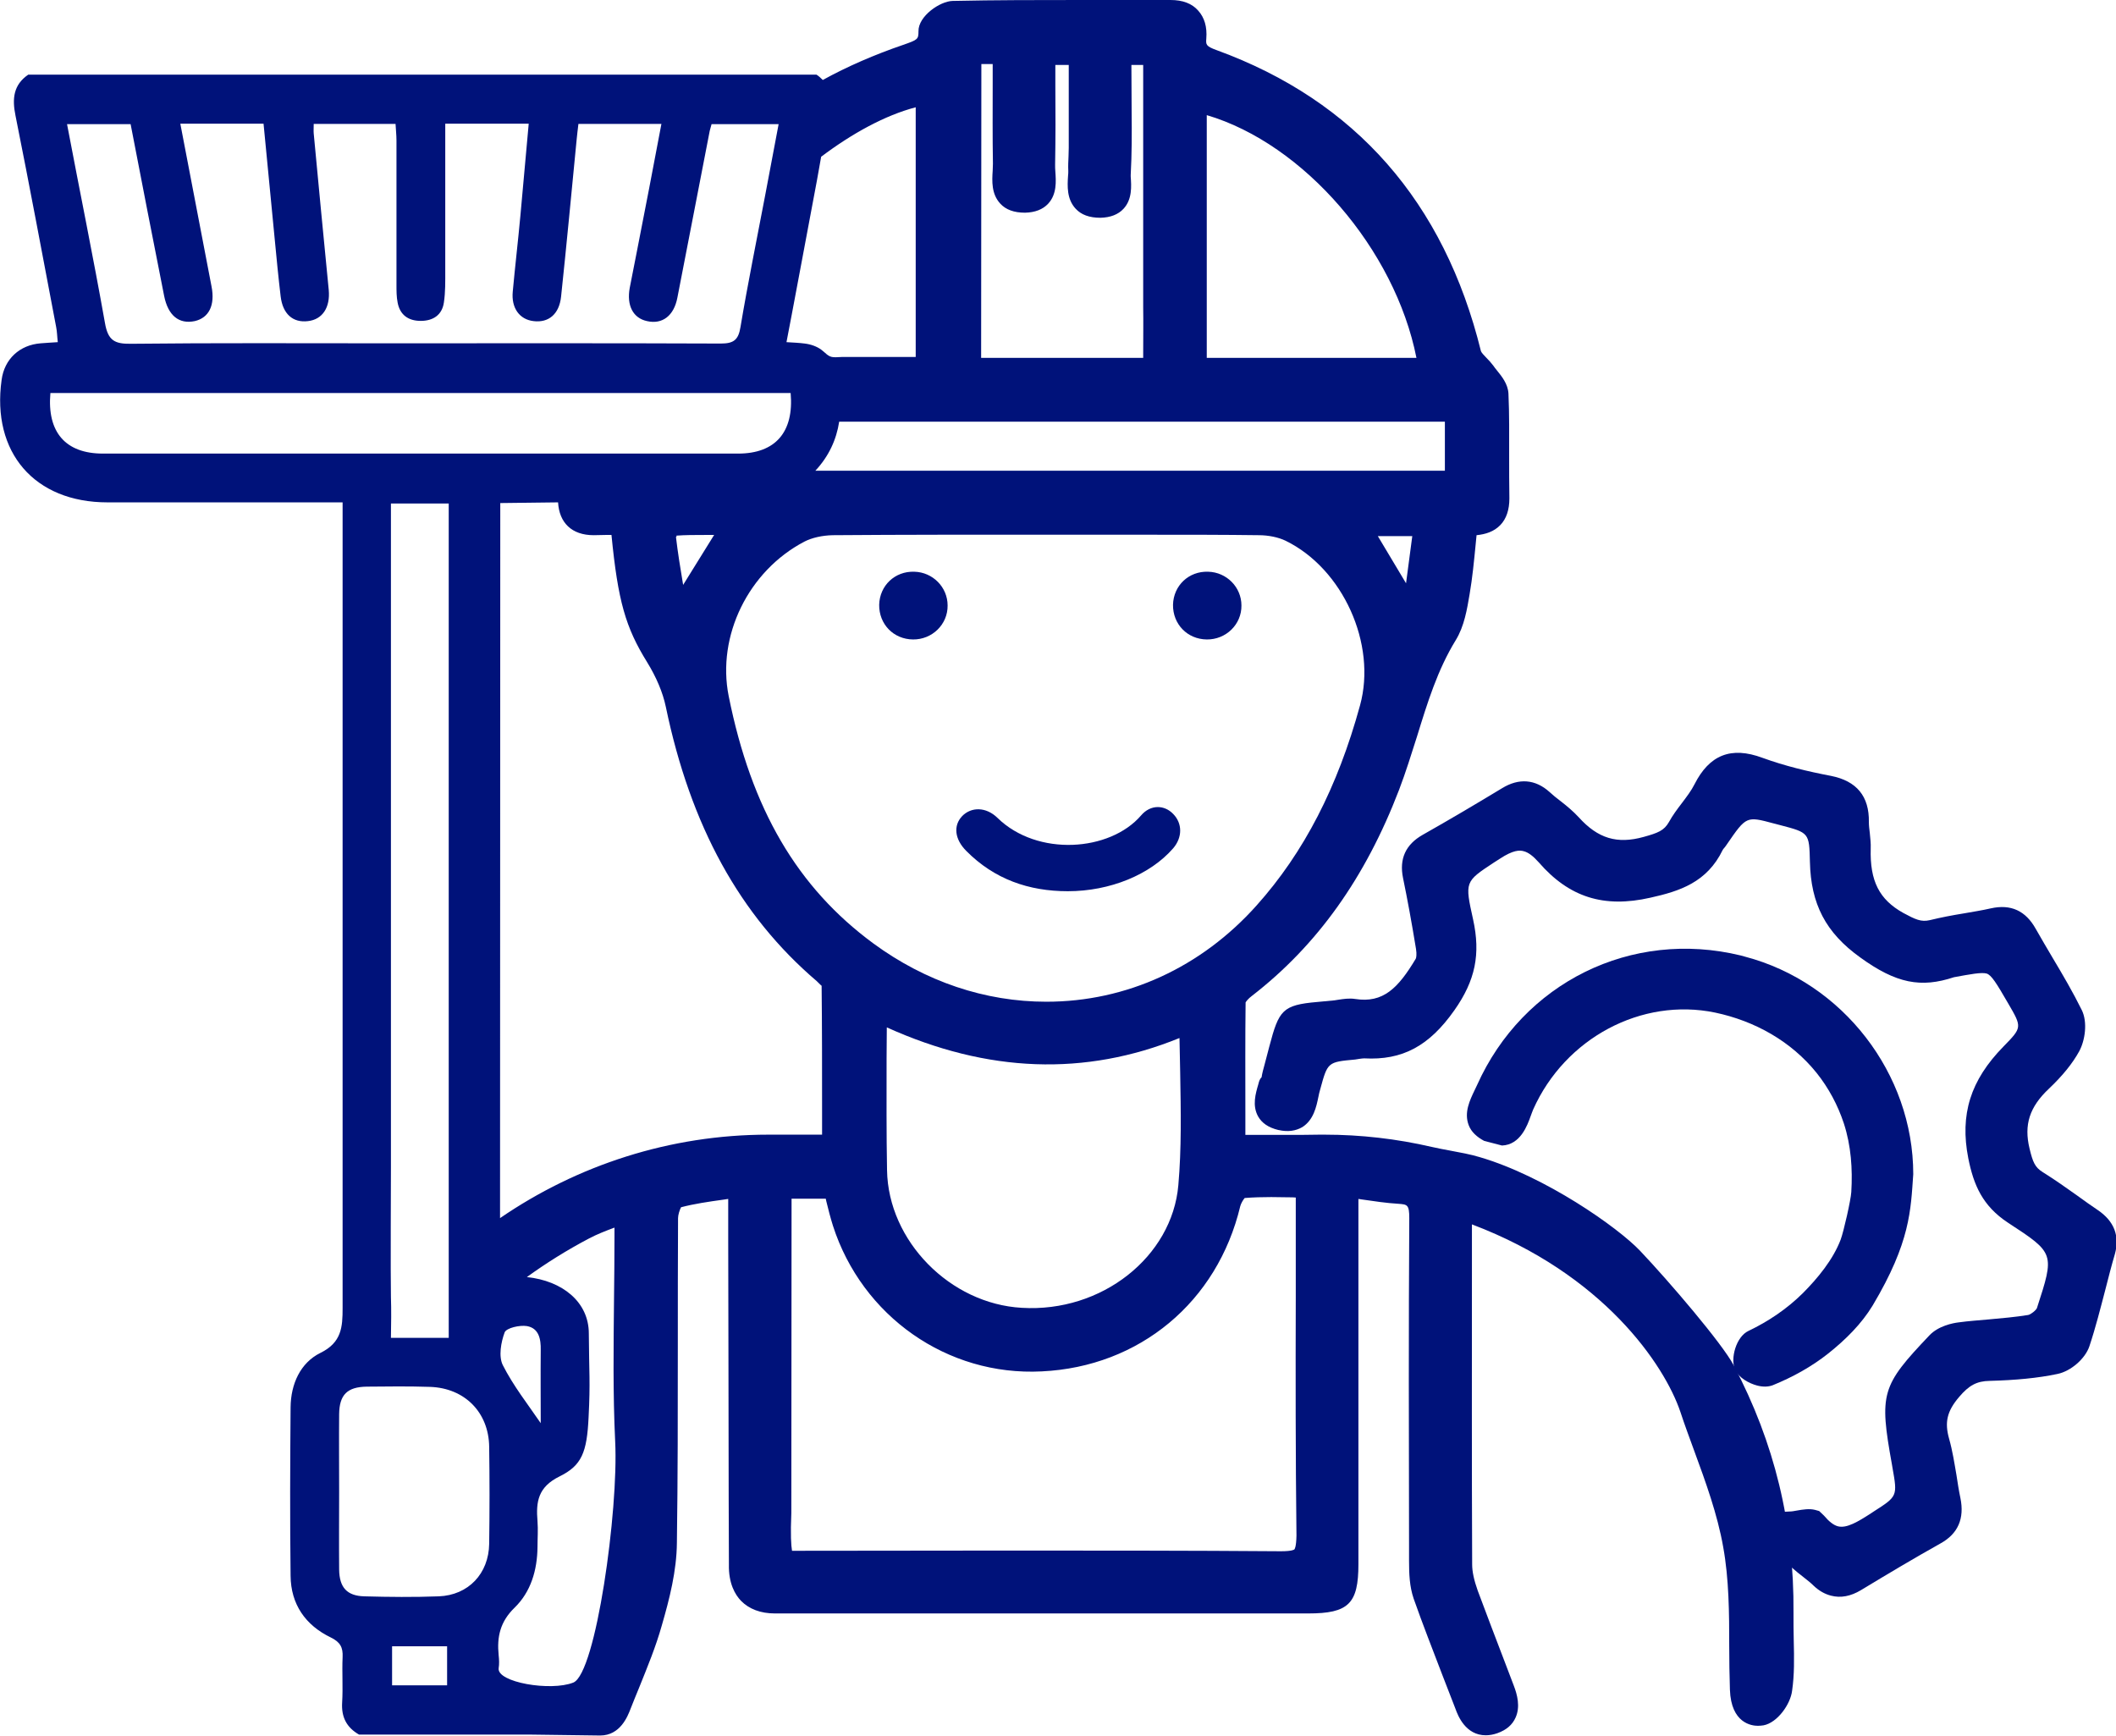 <?xml version="1.0" encoding="UTF-8"?> <!-- Generator: Adobe Illustrator 28.1.0, SVG Export Plug-In . SVG Version: 6.00 Build 0) --> <svg xmlns="http://www.w3.org/2000/svg" xmlns:xlink="http://www.w3.org/1999/xlink" id="Layer_1" x="0px" y="0px" viewBox="0 0 91.53 75.08" style="enable-background:new 0 0 91.53 75.08;" xml:space="preserve"> <style type="text/css"> .st0{fill-rule:evenodd;clip-rule:evenodd;fill:#00127A;} .st1{fill:#00127A;} </style> <g> <g> <path class="st0" d="M46.19,38.55c-1.69,0-3.18-0.52-4.39-1.74c-0.51-0.51-0.57-1.1-0.18-1.51c0.39-0.4,1.03-0.41,1.53,0.08 c1.72,1.68,4.86,1.46,6.21-0.11c0.41-0.48,1.01-0.46,1.39-0.06c0.4,0.41,0.4,1.01,0,1.48C49.75,37.84,48.01,38.55,46.19,38.55z"></path> <path class="st0" d="M52.2,27.66c-0.84-0.01-1.47-0.66-1.46-1.5c0.02-0.83,0.68-1.46,1.52-1.43c0.8,0.02,1.44,0.67,1.44,1.46 C53.71,27.01,53.03,27.67,52.2,27.66z"></path> <path class="st0" d="M39.49,27.66c-0.84-0.01-1.47-0.66-1.46-1.5c0.02-0.83,0.68-1.46,1.52-1.43c0.8,0.02,1.44,0.67,1.44,1.46 C41,27.01,40.32,27.67,39.49,27.66z"></path> </g> <g> <path class="st1" d="M54.43,46.9c-0.12,0.41-0.27,0.92-0.01,1.39c0.16,0.28,0.43,0.48,0.88,0.59h0.01 c0.4,0.09,0.74,0.04,1.03-0.13c0.48-0.31,0.6-0.87,0.69-1.31c0.02-0.1,0.04-0.2,0.08-0.33c0.32-1.17,0.32-1.17,1.51-1.28 l0.19-0.03c0.07-0.01,0.15-0.02,0.2-0.02c1.65,0.09,2.81-0.53,3.9-2.08c0.91-1.29,1.14-2.43,0.81-3.93 c-0.36-1.63-0.36-1.63,0.9-2.46l0.25-0.16c0.59-0.39,0.87-0.38,1.04-0.33c0.2,0.05,0.41,0.21,0.65,0.48 c1.31,1.51,2.81,1.99,4.83,1.53c1.26-0.28,2.45-0.66,3.13-2.07c0.02-0.03,0.04-0.06,0.07-0.09c0.04-0.05,0.08-0.1,0.11-0.15 c0.84-1.22,0.84-1.22,2.03-0.9L77,35.69c1.26,0.33,1.26,0.33,1.29,1.59c0.04,1.82,0.68,3.06,2.17,4.13 c1.57,1.14,2.64,1.33,4.06,0.86c0.71-0.13,1.18-0.22,1.41-0.16c0.21,0.06,0.43,0.42,0.94,1.3c0.6,1.03,0.6,1.03-0.21,1.86 c-1.43,1.46-1.89,2.94-1.52,4.83c0.23,1.15,0.61,2.06,1.72,2.79c2.02,1.32,2.02,1.32,1.25,3.69c-0.04,0.1-0.27,0.28-0.38,0.3 c-0.56,0.09-1.13,0.14-1.69,0.19c-0.44,0.04-0.88,0.07-1.32,0.13c-0.25,0.03-0.87,0.15-1.26,0.56c-2.08,2.19-2.18,2.5-1.62,5.6 l0.02,0.12c0.22,1.24,0.22,1.24-0.81,1.9l-0.12,0.08c-0.56,0.36-1.05,0.66-1.43,0.56c-0.19-0.05-0.39-0.21-0.6-0.46l-0.21-0.2 l-0.18-0.05c-0.24-0.06-0.51-0.02-0.79,0.03c-0.11,0.02-0.21,0.04-0.31,0.04l-0.57,0.03l0.04,0.57c0.01,0.1,0,0.2,0,0.3 c-0.01,0.34-0.03,0.75,0.22,1.08c0.26,0.35,0.58,0.6,0.9,0.85c0.15,0.12,0.31,0.24,0.44,0.37c0.24,0.23,0.49,0.37,0.76,0.44 c0.42,0.11,0.85,0.03,1.3-0.24c1.14-0.69,2.28-1.37,3.44-2.02c0.76-0.42,1.04-1.08,0.86-1.96c-0.07-0.33-0.12-0.66-0.17-0.99 c-0.09-0.52-0.17-1.05-0.32-1.58c-0.2-0.71-0.09-1.19,0.43-1.8c0.43-0.51,0.77-0.69,1.32-0.7c1.12-0.03,2.09-0.12,2.94-0.3 c0.58-0.12,1.2-0.66,1.38-1.2c0.27-0.81,0.48-1.65,0.69-2.45c0.13-0.51,0.26-1.02,0.41-1.53c0.22-0.79-0.03-1.43-0.74-1.91 c-0.3-0.2-0.59-0.41-0.88-0.62c-0.49-0.35-0.99-0.7-1.5-1.02c-0.34-0.21-0.43-0.44-0.57-1.02c-0.25-1.03,0-1.8,0.84-2.59 c0.59-0.56,1.02-1.09,1.31-1.62c0.25-0.46,0.37-1.25,0.11-1.78c-0.38-0.77-0.82-1.52-1.25-2.24c-0.25-0.42-0.5-0.85-0.74-1.27 c-0.44-0.79-1.08-1.08-1.94-0.89c-0.39,0.09-0.79,0.15-1.18,0.22c-0.49,0.08-0.97,0.17-1.46,0.29c-0.38,0.09-0.63-0.03-1.15-0.31 c-1.04-0.58-1.45-1.38-1.41-2.79c0.01-0.22-0.02-0.45-0.04-0.67c-0.02-0.16-0.04-0.32-0.04-0.47c0.02-1.12-0.53-1.78-1.64-2 c-1-0.19-2-0.43-2.96-0.78c-1.37-0.51-2.3-0.12-2.94,1.14c-0.14,0.28-0.34,0.54-0.55,0.82c-0.2,0.26-0.4,0.53-0.56,0.82 c-0.21,0.37-0.48,0.47-1.09,0.64c-1.15,0.32-1.98,0.07-2.81-0.85c-0.25-0.27-0.53-0.5-0.8-0.71c-0.16-0.12-0.32-0.25-0.46-0.38 c-0.62-0.56-1.33-0.61-2.05-0.17c-1.14,0.69-2.29,1.37-3.44,2.02c-0.74,0.42-1.02,1.04-0.85,1.87c0.19,0.92,0.37,1.9,0.56,3.06 c0.04,0.24,0.01,0.4-0.01,0.43c-0.76,1.27-1.41,1.93-2.62,1.74c-0.26-0.04-0.5,0-0.71,0.03l-0.19,0.03 c-0.29,0.03-0.53,0.05-0.74,0.07c-1.51,0.13-1.66,0.36-2.07,1.91l-0.21,0.8c-0.05,0.18-0.1,0.36-0.13,0.55 C54.49,46.67,54.46,46.78,54.43,46.9z"></path> <path class="st1" d="M82.76,50.79c0-4.35-3.05-8.3-7.28-9.41l-0.18-0.05c-4.73-1.15-9.42,1.17-11.41,5.61l-0.1,0.21 c-0.21,0.44-0.47,0.97-0.26,1.52c0.11,0.29,0.35,0.51,0.67,0.68l0.77,0.2c0.8-0.03,1.1-0.88,1.24-1.27 c0.04-0.1,0.07-0.2,0.11-0.29c1.38-3.09,4.69-4.85,7.87-4.19c1.71,0.36,3.29,1.24,4.39,2.61c0.52,0.65,0.92,1.4,1.18,2.19 c0.31,0.96,0.38,1.96,0.32,2.96c-0.02,0.35-0.33,1.71-0.46,2.06c-0.33,0.87-1,1.68-1.65,2.33c-0.68,0.67-1.48,1.21-2.34,1.62 c-0.53,0.25-0.79,1.19-0.58,1.67c0.16,0.36,0.61,0.6,0.95,0.69c0.26,0.07,0.49,0.06,0.68-0.01c0.86-0.35,1.68-0.8,2.41-1.38 c0.74-0.59,1.43-1.27,1.92-2.08C82.64,53.72,82.65,52.34,82.76,50.79z"></path> </g> <path class="st0" d="M77.59,70.93c-0.01-0.36-0.01-0.74-0.01-1.17c0.03-3.85-0.82-7.35-2.59-10.71c-0.5-0.94-2.77-3.6-4.05-4.95 c-0.96-1.01-4.1-3.22-6.94-4.05c-0.4-0.12-0.84-0.2-1.27-0.28c-0.27-0.05-0.54-0.1-0.8-0.16c-1.51-0.35-3.07-0.53-4.64-0.53h-0.21 c-0.47,0.01-0.93,0.01-1.4,0.01h-1.81V48.2c0-1.67-0.01-3.29,0.01-4.84c0.02-0.04,0.12-0.17,0.27-0.28 c2.83-2.19,4.91-5.11,6.37-8.92c0.29-0.76,0.53-1.54,0.77-2.29c0.46-1.49,0.89-2.89,1.68-4.18c0.37-0.6,0.49-1.34,0.6-1.99 c0.12-0.7,0.19-1.42,0.26-2.14l0.04-0.41c0.39-0.04,0.75-0.15,1.03-0.44c0.26-0.27,0.39-0.66,0.39-1.15 c-0.01-0.62-0.01-1.25-0.01-1.87c0-0.89,0.01-1.77-0.03-2.66c-0.02-0.42-0.29-0.75-0.5-1.01c-0.06-0.07-0.11-0.14-0.16-0.21 c-0.09-0.12-0.2-0.24-0.31-0.35c-0.08-0.08-0.2-0.21-0.22-0.27C62.47,8.74,58.63,4.36,52.63,2.17c-0.47-0.17-0.47-0.24-0.45-0.5 c0.04-0.51-0.08-0.91-0.35-1.21C51.56,0.15,51.16,0,50.63,0h-3.04h-0.81c-1.86,0-3.71,0-5.57,0.04c-0.55,0.01-1.49,0.66-1.48,1.31 c0,0.35-0.03,0.37-0.66,0.59c-1.23,0.42-2.43,0.94-3.48,1.52c-0.08-0.08-0.16-0.16-0.27-0.23H1.22C0.58,3.67,0.52,4.27,0.67,5 c0.61,3.04,1.18,6.1,1.76,9.15c0.04,0.2,0.04,0.4,0.07,0.65c-0.29,0.02-0.51,0.03-0.74,0.05c-0.91,0.07-1.57,0.68-1.69,1.58 c-0.44,3.14,1.42,5.3,4.58,5.3c3.11,0,6.22,0,9.33,0h0.84v0.88c0,9.1,0,33.15,0,33.97s-0.04,1.49-0.96,1.94 c-0.87,0.43-1.28,1.35-1.29,2.35c-0.02,2.43-0.03,4.86,0,7.29c0.01,1.23,0.64,2.14,1.74,2.67c0.41,0.2,0.53,0.43,0.51,0.85 c-0.03,0.65,0.02,1.31-0.02,1.96c-0.04,0.63,0.19,1.08,0.73,1.39h7.37c0,0,2.9,0.04,3.06,0.04c0.87,0,1.19-0.83,1.31-1.14 c0.12-0.31,0.25-0.62,0.38-0.94c0.35-0.87,0.72-1.76,0.98-2.69c0.33-1.14,0.64-2.35,0.65-3.57c0.04-2.84,0.04-5.67,0.04-8.51 c0-1.84,0-3.69,0.01-5.53c0-0.14,0.07-0.36,0.13-0.47c0.57-0.15,1.19-0.24,1.84-0.33c0.07-0.01,0.13-0.02,0.2-0.03v1.85 c0,2,0.02,7.59,0.02,11.06l0.01,2.9c-0.02,0.82,0.27,1.31,0.52,1.57c0.35,0.36,0.85,0.55,1.47,0.55h19.42h3.65 c1.74,0,2.17-0.42,2.17-2.13v-15.8l0.13,0.02c0.56,0.08,1.08,0.16,1.6,0.19c0.38,0.03,0.47,0.03,0.47,0.62 c-0.03,4.72-0.02,9.44-0.01,14.15v0.67c0,0.57,0.02,1.11,0.2,1.64c0.39,1.11,0.82,2.2,1.24,3.3l0.57,1.47 c0.1,0.28,0.43,1.14,1.31,1.14c0.16,0,0.33-0.03,0.5-0.09c0.39-0.14,0.65-0.36,0.79-0.68c0.21-0.47,0.07-0.99-0.08-1.38l-0.4-1.05 c-0.39-1.02-0.78-2.04-1.16-3.06c-0.16-0.45-0.24-0.82-0.24-1.13c-0.02-4.36-0.01-8.72-0.01-13.08v-1.63l0,0 c5.68,2.15,8.33,6.07,9.02,8.12c0.18,0.55,0.39,1.11,0.59,1.66c0.5,1.36,1.01,2.76,1.26,4.18c0.25,1.38,0.26,2.86,0.26,4.29 c0,0.63,0.01,1.25,0.03,1.88c0.05,1.45,0.94,1.56,1.21,1.56c0.08,0,0.16-0.01,0.24-0.02c0.6-0.11,1.17-0.91,1.24-1.5 C77.62,72.44,77.61,71.74,77.59,70.93z M58.83,30.51c-0.97,3.54-2.43,6.37-4.47,8.65c-2.4,2.69-5.64,4.17-9.1,4.17 c-2.65,0-5.23-0.87-7.48-2.52c-3.29-2.42-5.28-5.81-6.26-10.7c-0.52-2.6,0.85-5.41,3.27-6.68c0.33-0.17,0.77-0.27,1.23-0.28 c1.53-0.01,3.07-0.02,4.6-0.02h4.61h4.66c1.52,0,3.04,0,4.56,0.02c0.42,0,0.85,0.09,1.16,0.24C58.09,24.6,59.56,27.86,58.83,30.51z M50.97,51.27c-0.27,3.09-3.31,5.51-6.77,5.3c-3.1-0.17-5.78-2.89-5.83-5.95c-0.03-1.59-0.02-3.18-0.02-4.82l0.01-1.36 c4.36,1.97,8.58,2.12,12.66,0.46c0.01,0.5,0.02,0.99,0.03,1.48C51.08,48.08,51.11,49.68,50.97,51.27z M60.82,25.23l-1.22-2.04h1.49 L60.82,25.23z M61.27,15.48H52.2v-2.23c0-0.13,0-0.92,0-1.11V4.98C56.4,6.22,60.34,10.78,61.27,15.48z M42.45,2.77h0.49v0.81 c0,1.17-0.01,2.33,0.01,3.5c0,0.1-0.01,0.2-0.01,0.3c-0.03,0.45-0.06,1.01,0.33,1.43c0.24,0.26,0.59,0.39,1.07,0.39 c0.43-0.01,0.77-0.14,1-0.39c0.38-0.41,0.34-0.97,0.31-1.39c-0.01-0.1-0.01-0.21-0.01-0.3c0.02-1.14,0.02-2.28,0.01-3.45V2.81h0.58 v3.58c0,0.12-0.01,0.25-0.01,0.38c-0.01,0.2-0.02,0.41-0.01,0.62c0,0.07,0,0.14-0.01,0.21c-0.03,0.45-0.06,1.01,0.33,1.43 c0.24,0.26,0.59,0.39,1.07,0.39c0.43-0.01,0.77-0.14,1-0.39c0.38-0.41,0.34-0.98,0.31-1.39c0-0.02,0-0.04,0-0.07 c0.05-0.91,0.05-1.83,0.04-2.72l-0.01-2.04h0.51v5.08c0,0.43,0,3.87,0,4.3c0,0.21,0,0.9,0,1.11c0.01,0.64,0,1.28,0,1.94v0.24h-7.01 L42.45,2.77L42.45,2.77z M62.5,18.24v2.12H35.27c0.58-0.62,0.91-1.34,1.03-2.12l0,0C36.3,18.24,62.5,18.24,62.5,18.24z M35.34,7.79 c0.06-0.34,0.12-0.67,0.18-1.01c1.34-1.01,2.76-1.79,4.09-2.14v10.8c-0.07,0-0.13,0-0.2,0c-0.65,0-1.3,0-1.95,0 c-0.34,0-0.68,0-1.02,0c-0.12,0-0.26,0.02-0.38,0.01c-0.24-0.01-0.35-0.19-0.53-0.32c-0.2-0.15-0.47-0.24-0.72-0.27 c-0.23-0.03-0.46-0.04-0.79-0.06C34.14,14.21,35.17,8.69,35.34,7.79z M5.65,5.37c0.48,2.49,0.96,4.96,1.45,7.43 c0.17,0.85,0.64,1.23,1.32,1.09c0.62-0.14,0.89-0.69,0.73-1.5C8.7,10.06,8.26,7.75,7.8,5.35h3.6c0.16,1.67,0.32,3.32,0.48,4.96 c0.08,0.84,0.16,1.67,0.26,2.51c0.09,0.76,0.53,1.15,1.18,1.07c0.63-0.07,0.97-0.59,0.9-1.35c-0.22-2.26-0.44-4.51-0.65-6.77 c-0.01-0.11,0-0.23,0-0.41h3.54c0.01,0.23,0.04,0.47,0.04,0.72c0,2.08,0,4.16,0,6.24c0,0.26,0,0.52,0.05,0.77 c0.1,0.53,0.46,0.79,1,0.79c0.53,0,0.92-0.25,1-0.79c0.07-0.46,0.06-0.93,0.06-1.4c0-2.1,0-4.2,0-6.34h3.61 c-0.12,1.34-0.24,2.66-0.36,3.98c-0.1,1.09-0.23,2.19-0.33,3.28c-0.07,0.71,0.29,1.21,0.9,1.28c0.65,0.08,1.11-0.3,1.19-1.06 c0.24-2.25,0.45-4.51,0.67-6.76c0.02-0.23,0.05-0.45,0.08-0.71h3.59c-0.35,1.86-0.7,3.68-1.06,5.51c-0.1,0.53-0.21,1.05-0.31,1.58 c-0.14,0.76,0.14,1.31,0.75,1.44c0.66,0.15,1.16-0.23,1.31-1.01c0.47-2.4,0.93-4.81,1.4-7.22c0.02-0.09,0.05-0.17,0.08-0.29h2.9 c-0.2,1.04-0.39,2.05-0.58,3.07c-0.36,1.9-0.75,3.8-1.07,5.71c-0.09,0.55-0.29,0.71-0.85,0.71c-4.86-0.02-9.72-0.01-14.58-0.01 c-3.65,0-7.29-0.02-10.94,0.02c-0.7,0.01-0.99-0.14-1.12-0.9c-0.51-2.87-1.09-5.7-1.64-8.6H5.65z M4.45,19.62 c-1.61,0-2.42-0.92-2.27-2.62H34.2c0.15,1.69-0.66,2.62-2.27,2.62C22.78,19.62,13.61,19.62,4.45,19.62z M29.24,23.17 c0.41-0.03,0.82-0.03,1.23-0.03h0.42l-1.34,2.16c-0.12-0.71-0.23-1.39-0.31-2.07C29.26,23.2,29.3,23.18,29.24,23.17z M16.91,56.1 c-0.02-0.78,0-5.59,0-5.59v-0.67c0-9.03,0-18.07,0-27.1v-0.96h2.5v36.09h-2.5C16.92,57.25,16.93,56.68,16.91,56.1z M19.34,72.9 h-2.38v-1.69h2.38V72.9z M18.98,69.05c-1.07,0.04-2.15,0.03-3.22,0c-0.75-0.02-1.08-0.38-1.09-1.16c-0.01-1.12,0-2.24,0-3.36 c0-1.12-0.01-2.24,0-3.36c0.01-0.84,0.35-1.18,1.2-1.19c0.91-0.01,1.82-0.02,2.73,0.01c1.5,0.05,2.54,1.1,2.56,2.59 c0.02,1.4,0.02,2.8,0,4.2C21.14,68.07,20.26,69,18.98,69.05z M24.8,72.78c-0.98,0.39-3.31-0.01-3.23-0.62 c0.03-0.18,0.02-0.38,0-0.56c-0.08-0.79,0.06-1.45,0.69-2.06c0.7-0.68,0.98-1.62,0.99-2.62c0-0.37,0.03-0.75,0-1.12 c-0.07-0.84,0.02-1.48,0.96-1.94c0.95-0.47,1.18-1.03,1.25-2.56c0.08-1.54,0.02-1.93,0.01-3.62c0-1.36-1.14-2.28-2.68-2.44 c0.83-0.6,1.72-1.16,2.69-1.67c0.34-0.18,0.7-0.32,1.1-0.47v0.39c0,0.89-0.01,1.79-0.02,2.68c-0.02,2.02-0.05,4.12,0.05,6.18 C26.76,65.32,25.78,72.38,24.8,72.78z M23.39,61.56c-0.56-0.82-1.19-1.62-1.64-2.51c-0.19-0.38-0.08-0.99,0.08-1.42 c0.08-0.19,0.65-0.32,0.96-0.27c0.52,0.09,0.61,0.56,0.6,1.04C23.38,59.49,23.39,60.58,23.39,61.56z M33.23,49.08 c-4.25,0-8.26,1.32-11.6,3.61l0.01-30.93c0,0,1.03-0.01,2.5-0.03c0.05,0.88,0.59,1.42,1.54,1.42l0,0c0.17,0,0.33-0.01,0.5-0.01 h0.27c0.28,2.86,0.61,4,1.54,5.5c0.4,0.65,0.68,1.31,0.81,1.93c1.07,5.15,3.2,9.03,6.53,11.87c0.13,0.12,0.21,0.22,0.21,0.19 c0.02,1.81,0.02,3.63,0.02,5.49v0.96h-1.23H33.23z M55.99,67.02c-0.01,0.01-0.1,0.08-0.58,0.08l0,0 c-3.99-0.03-7.91-0.03-11.84-0.03l-9.31,0.01c-0.04-0.23-0.07-0.69-0.03-1.64l0.01-13.59h1.48l0.02,0.1 c0.09,0.37,0.18,0.72,0.29,1.07c1.26,3.91,4.94,6.51,9.03,6.3c4.23-0.2,7.6-3,8.59-7.15c0.03-0.11,0.12-0.27,0.19-0.35 c0.38-0.03,0.76-0.04,1.15-0.04l0.77,0.01c0.1,0,0.19,0,0.29,0.01v4.28c-0.01,3.45-0.01,6.9,0.03,10.35 C56.07,66.92,56,67.01,55.99,67.02z"></path> </g> </svg> 